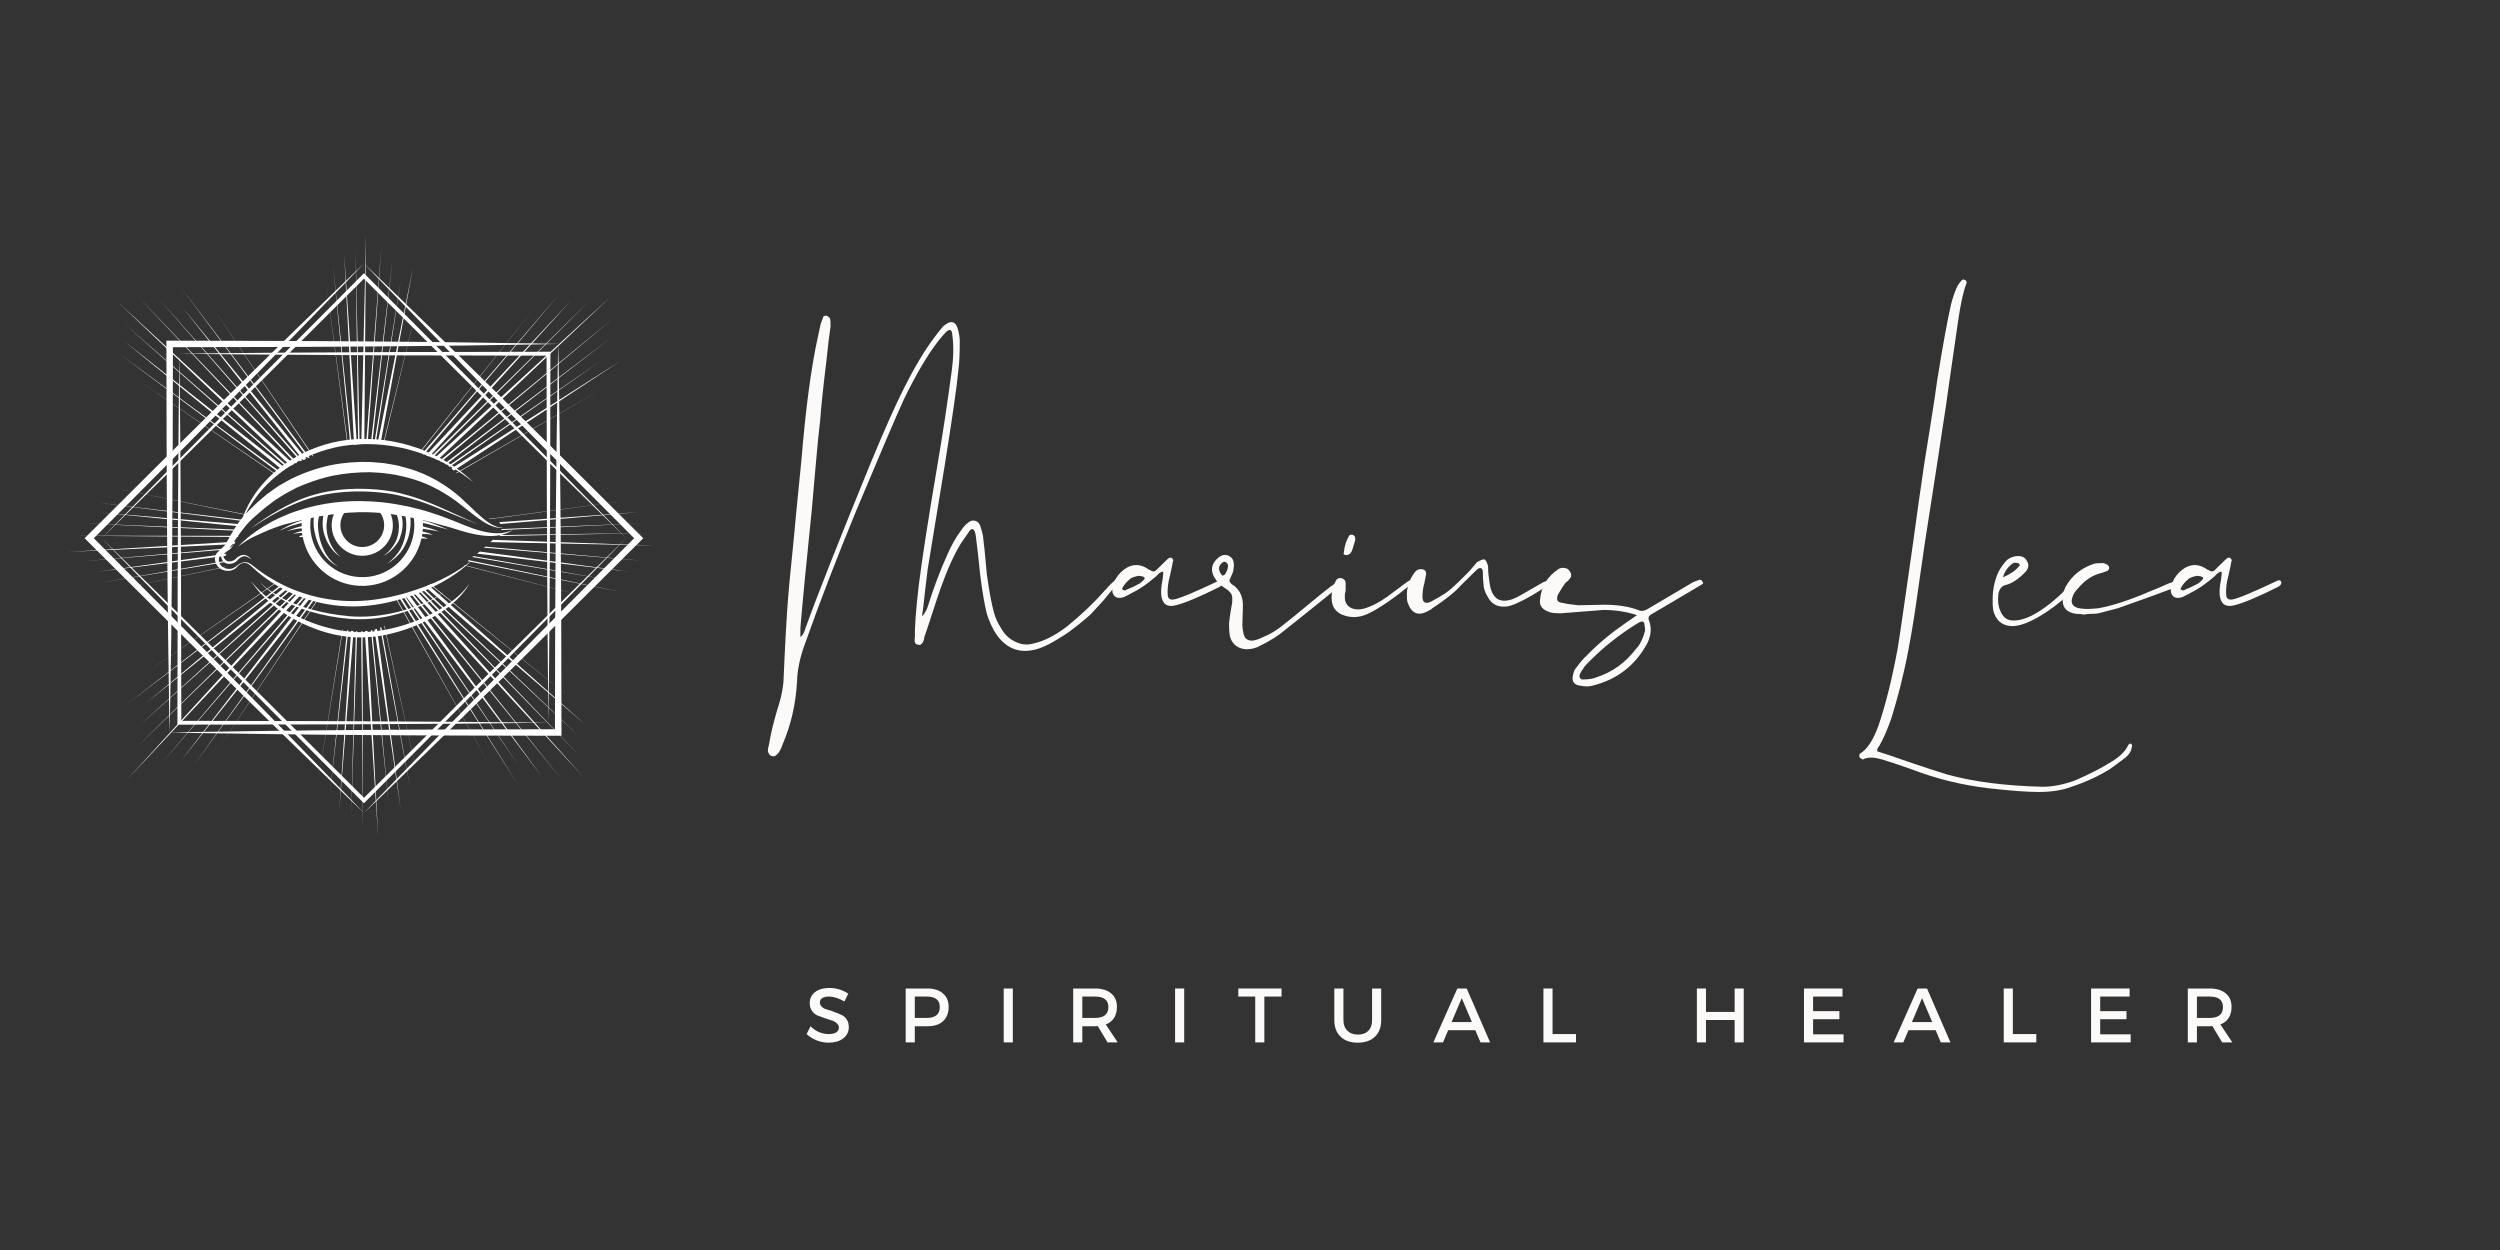 <svg xmlns="http://www.w3.org/2000/svg" xmlns:xlink="http://www.w3.org/1999/xlink" width="200" zoomAndPan="magnify" viewBox="0 0 150 75" height="100" preserveAspectRatio="xMidYMid meet" version="1.0"><rect x="0" y="0" width="150" height="75" fill="#333333" stroke="none"/><defs><g/><clipPath id="d709c94fb3"><path d="M 21 37 L 23 37 L 23 50.062 L 21 50.062 Z M 21 37 " clip-rule="nonzero"/></clipPath><clipPath id="4309410ced"><path d="M 21 14.062 L 23 14.062 L 23 27 L 21 27 Z M 21 14.062 " clip-rule="nonzero"/></clipPath><clipPath id="7851fca3ae"><path d="M 21 14.062 L 22 14.062 L 22 27 L 21 27 Z M 21 14.062 " clip-rule="nonzero"/></clipPath><clipPath id="06973080ac"><path d="M 4.086 32 L 15 32 L 15 34 L 4.086 34 Z M 4.086 32 " clip-rule="nonzero"/></clipPath><clipPath id="9cd41afad9"><path d="M 4.086 32 L 15 32 L 15 33 L 4.086 33 Z M 4.086 32 " clip-rule="nonzero"/></clipPath><clipPath id="5e8832b815"><path d="M 29 32 L 39.336 32 L 39.336 33 L 29 33 Z M 29 32 " clip-rule="nonzero"/></clipPath></defs><g fill="#fbfaf9" fill-opacity="1"><g transform="translate(45.727, 45.878)"><g><path d="M 0.562 -0.516 C 0.469 -0.547 0.395 -0.641 0.344 -0.797 C 0.344 -0.91 0.367 -1.062 0.422 -1.25 C 0.516 -1.875 0.723 -2.707 1.047 -3.75 C 1.16 -4.125 1.238 -4.531 1.281 -4.969 C 1.375 -7.195 1.469 -8.891 1.562 -10.047 C 1.613 -10.672 1.695 -11.547 1.812 -12.672 C 1.926 -13.797 1.992 -14.508 2.016 -14.812 L 2.359 -18.281 C 2.617 -21.395 2.945 -23.852 3.344 -25.656 L 3.516 -26.453 C 3.535 -26.504 3.562 -26.57 3.594 -26.656 C 3.633 -26.75 3.656 -26.812 3.656 -26.844 C 3.676 -26.906 3.734 -26.938 3.828 -26.938 C 3.891 -26.938 3.969 -26.891 4.062 -26.797 C 4.094 -26.734 4.109 -26.57 4.109 -26.312 C 4.035 -25.852 3.953 -25.16 3.859 -24.234 C 3.672 -22.723 3.547 -21.531 3.484 -20.656 C 3.41 -20.07 3.32 -19.188 3.219 -18 C 3.113 -16.82 3.035 -15.93 2.984 -15.328 C 2.641 -11.973 2.41 -9.598 2.297 -8.203 L 2.297 -7.656 C 2.41 -7.719 2.516 -7.898 2.609 -8.203 C 3.254 -10.016 4.562 -13.328 6.531 -18.141 C 7.363 -20.141 8.023 -21.625 8.516 -22.594 C 9.117 -23.801 9.723 -24.812 10.328 -25.625 C 10.441 -25.781 10.613 -26 10.844 -26.281 C 11.332 -26.719 11.645 -26.625 11.781 -26 C 11.832 -25.77 11.859 -25.586 11.859 -25.453 C 11.859 -24.66 11.832 -24.078 11.781 -23.703 C 11.688 -22.711 11.41 -20.789 10.953 -17.938 C 10.535 -15.414 10.195 -13.352 9.938 -11.75 C 9.895 -11.426 9.836 -10.953 9.766 -10.328 C 9.703 -9.703 9.645 -9.227 9.594 -8.906 C 9.688 -8.969 9.789 -9.129 9.906 -9.391 C 10.301 -10.641 10.707 -11.719 11.125 -12.625 C 11.352 -13.156 11.629 -13.641 11.953 -14.078 C 12.098 -14.285 12.227 -14.426 12.344 -14.5 C 12.457 -14.613 12.586 -14.66 12.734 -14.641 C 12.891 -14.617 13.004 -14.523 13.078 -14.359 C 13.172 -14.078 13.227 -13.867 13.25 -13.734 C 13.312 -13.266 13.391 -12.488 13.484 -11.406 C 13.629 -10.383 13.77 -9.629 13.906 -9.141 C 14 -8.797 14.141 -8.484 14.328 -8.203 C 14.555 -7.785 14.879 -7.492 15.297 -7.328 C 15.617 -7.191 15.941 -7.172 16.266 -7.266 C 16.891 -7.398 17.562 -7.738 18.281 -8.281 C 19.164 -9 19.922 -9.719 20.547 -10.438 C 20.617 -10.5 20.688 -10.57 20.75 -10.656 C 20.82 -10.738 20.91 -10.828 21.016 -10.922 C 21.117 -11.016 21.191 -11.082 21.234 -11.125 C 21.285 -11.125 21.32 -11.113 21.344 -11.094 C 21.363 -11.07 21.375 -11.023 21.375 -10.953 L 21.141 -10.641 C 21.086 -10.586 20.961 -10.441 20.766 -10.203 C 20.578 -9.961 20.445 -9.805 20.375 -9.734 C 20.301 -9.66 20.172 -9.52 19.984 -9.312 C 19.805 -9.102 19.648 -8.945 19.516 -8.844 C 19.391 -8.738 19.227 -8.602 19.031 -8.438 C 18.832 -8.281 18.629 -8.125 18.422 -7.969 C 18.211 -7.82 17.992 -7.68 17.766 -7.547 C 17.348 -7.285 16.977 -7.098 16.656 -6.984 C 15.582 -6.617 14.723 -6.883 14.078 -7.781 C 13.848 -8.113 13.648 -8.535 13.484 -9.047 C 13.348 -9.578 13.211 -10.375 13.078 -11.438 C 12.984 -12.406 12.898 -13.145 12.828 -13.656 C 12.828 -13.727 12.805 -13.832 12.766 -13.969 C 12.711 -14.133 12.617 -14.172 12.484 -14.078 C 12.254 -13.754 12.078 -13.5 11.953 -13.312 C 11.535 -12.645 11.117 -11.727 10.703 -10.562 C 10.586 -10.238 10.426 -9.754 10.219 -9.109 C 10.008 -8.461 9.848 -7.977 9.734 -7.656 C 9.734 -7.625 9.723 -7.566 9.703 -7.484 C 9.68 -7.41 9.656 -7.352 9.625 -7.312 C 9.602 -7.281 9.566 -7.242 9.516 -7.203 C 9.473 -7.172 9.422 -7.172 9.359 -7.203 C 9.285 -7.203 9.234 -7.223 9.203 -7.266 C 9.18 -7.305 9.164 -7.344 9.156 -7.375 C 9.145 -7.414 9.145 -7.477 9.156 -7.562 C 9.164 -7.645 9.172 -7.695 9.172 -7.719 C 9.148 -8.207 9.223 -9.203 9.391 -10.703 C 9.598 -12.348 9.977 -14.797 10.531 -18.047 C 10.832 -19.805 11.113 -21.66 11.375 -23.609 C 11.488 -24.422 11.5 -25.16 11.406 -25.828 C 11.406 -25.941 11.367 -26.023 11.297 -26.078 C 11.223 -26.098 11.129 -26.051 11.016 -25.938 C 10.898 -25.82 10.75 -25.645 10.562 -25.406 C 9.914 -24.57 9.234 -23.414 8.516 -21.938 C 8.117 -21.082 7.172 -18.867 5.672 -15.297 C 4.484 -12.422 3.453 -9.742 2.578 -7.266 C 2.273 -6.453 2.113 -5.688 2.094 -4.969 C 2.02 -3.625 1.727 -2.363 1.219 -1.188 C 1.125 -0.906 1.008 -0.707 0.875 -0.594 C 0.781 -0.5 0.676 -0.473 0.562 -0.516 Z M 0.562 -0.516 "/></g></g></g><g fill="#fbfaf9" fill-opacity="1"><g transform="translate(66.409, 45.878)"><g><path d="M 4.141 -9.562 C 3.629 -9.426 3.336 -9.625 3.266 -10.156 C 3.242 -10.426 3.27 -10.738 3.344 -11.094 C 3.383 -11.344 3.395 -11.504 3.375 -11.578 C 3.32 -11.578 3.27 -11.562 3.219 -11.531 C 3.176 -11.508 3.145 -11.488 3.125 -11.469 C 3.102 -11.445 3.07 -11.414 3.031 -11.375 C 3 -11.344 2.973 -11.316 2.953 -11.297 C 2.422 -10.836 1.938 -10.504 1.5 -10.297 C 1.332 -10.203 1.172 -10.117 1.016 -10.047 C 0.773 -9.973 0.594 -9.992 0.469 -10.109 C 0.344 -10.234 0.301 -10.41 0.344 -10.641 C 0.344 -10.68 0.367 -10.773 0.422 -10.922 C 0.555 -11.242 0.766 -11.508 1.047 -11.719 C 1.523 -12.062 2.008 -12.062 2.5 -11.719 L 2.531 -11.688 L 2.578 -11.688 C 2.734 -11.562 2.867 -11.562 2.984 -11.688 L 3.656 -12.344 C 3.77 -12.438 3.859 -12.445 3.922 -12.375 C 3.992 -12.301 4.008 -12.242 3.969 -12.203 C 3.938 -12.016 3.879 -11.738 3.797 -11.375 C 3.672 -10.926 3.625 -10.52 3.656 -10.156 C 3.676 -9.969 3.789 -9.883 4 -9.906 C 4.344 -9.957 5.27 -10.344 6.781 -11.062 C 6.875 -11.062 6.93 -11.035 6.953 -10.984 C 6.992 -10.867 6.938 -10.766 6.781 -10.672 C 5.57 -10.066 4.691 -9.695 4.141 -9.562 Z M 1.188 -10.5 C 1.438 -10.594 1.703 -10.719 1.984 -10.875 C 2.141 -11 2.234 -11.094 2.266 -11.156 C 2.285 -11.207 2.254 -11.25 2.172 -11.281 C 2.086 -11.312 1.988 -11.328 1.875 -11.328 C 1.688 -11.285 1.547 -11.238 1.453 -11.188 C 1.18 -10.977 1 -10.758 0.906 -10.531 C 1.02 -10.438 1.113 -10.426 1.188 -10.5 Z M 1.188 -10.5 "/></g></g></g><g fill="#fbfaf9" fill-opacity="1"><g transform="translate(72.666, 45.878)"><g><path d="M 2.094 -6.922 C 1.602 -6.961 1.285 -7.207 1.141 -7.656 C 1.098 -7.812 1.078 -8.086 1.078 -8.484 C 1.098 -8.691 1.129 -8.926 1.172 -9.188 C 1.223 -9.457 1.254 -9.641 1.266 -9.734 C 1.273 -9.828 1.273 -9.93 1.266 -10.047 C 1.254 -10.16 1.223 -10.242 1.172 -10.297 C 1.129 -10.359 1.062 -10.426 0.969 -10.5 C 0.738 -10.633 0.531 -10.805 0.344 -11.016 C -0.094 -11.578 -0.035 -12.066 0.516 -12.484 C 0.703 -12.598 0.883 -12.613 1.062 -12.531 C 1.238 -12.445 1.336 -12.301 1.359 -12.094 C 1.379 -12 1.367 -11.836 1.328 -11.609 C 1.328 -11.586 1.266 -11.438 1.141 -11.156 C 1.078 -11.062 1.094 -10.969 1.188 -10.875 C 1.25 -10.812 1.305 -10.77 1.359 -10.75 C 1.754 -10.445 1.938 -10.004 1.906 -9.422 C 1.906 -9.305 1.898 -9.129 1.891 -8.891 C 1.879 -8.66 1.875 -8.488 1.875 -8.375 C 1.875 -8.238 1.898 -8.055 1.953 -7.828 C 2.016 -7.566 2.188 -7.438 2.469 -7.438 C 2.656 -7.457 2.875 -7.531 3.125 -7.656 C 3.57 -7.832 4.016 -8.109 4.453 -8.484 C 4.66 -8.641 5.109 -9.004 5.797 -9.578 C 6.492 -10.148 6.945 -10.516 7.156 -10.672 C 7.344 -10.805 7.492 -10.91 7.609 -10.984 C 7.641 -11.004 7.664 -11.008 7.688 -11 C 7.707 -10.988 7.719 -10.973 7.719 -10.953 C 7.758 -10.898 7.77 -10.863 7.75 -10.844 C 7.688 -10.727 7.641 -10.66 7.609 -10.641 C 7.305 -10.379 6.742 -9.922 5.922 -9.266 C 5.098 -8.609 4.609 -8.219 4.453 -8.094 C 4.055 -7.75 3.547 -7.426 2.922 -7.125 C 2.691 -6.988 2.414 -6.922 2.094 -6.922 Z M 0.703 -11.328 L 0.766 -11.375 L 0.828 -11.406 C 0.953 -11.594 1.016 -11.773 1.016 -11.953 C 1.016 -12.004 0.977 -12.066 0.906 -12.141 C 0.852 -12.18 0.785 -12.18 0.703 -12.141 C 0.441 -11.953 0.406 -11.719 0.594 -11.438 Z M 0.703 -11.328 "/></g></g></g><g fill="#fbfaf9" fill-opacity="1"><g transform="translate(79.723, 45.878)"><g><path d="M 1.078 -12.578 C 1.004 -12.578 0.953 -12.586 0.922 -12.609 C 0.891 -12.641 0.883 -12.676 0.906 -12.719 C 0.945 -13.133 1.062 -13.484 1.25 -13.766 C 1.25 -13.785 1.305 -13.797 1.422 -13.797 C 1.441 -13.797 1.488 -13.766 1.562 -13.703 C 1.582 -13.648 1.594 -13.578 1.594 -13.484 C 1.477 -13.066 1.398 -12.828 1.359 -12.766 C 1.285 -12.641 1.191 -12.578 1.078 -12.578 Z M 0.969 -8.938 C 0.438 -9.094 0.172 -9.453 0.172 -10.016 C 0.172 -10.379 0.254 -10.711 0.422 -11.016 C 0.484 -11.16 0.598 -11.219 0.766 -11.188 C 0.93 -11.145 1.016 -11.039 1.016 -10.875 L 1.016 -10.5 C 1.016 -10.406 1 -10.32 0.969 -10.25 L 0.969 -10.156 C 0.945 -9.895 1.008 -9.688 1.156 -9.531 C 1.312 -9.383 1.516 -9.312 1.766 -9.312 C 1.953 -9.312 2.188 -9.367 2.469 -9.484 C 2.883 -9.648 3.359 -9.941 3.891 -10.359 L 4.734 -10.984 C 4.848 -11.055 4.926 -11.082 4.969 -11.062 C 5.02 -11.062 5.047 -11.023 5.047 -10.953 C 5.047 -10.879 5.02 -10.844 4.969 -10.844 C 3.926 -9.988 3.07 -9.398 2.406 -9.078 C 1.914 -8.836 1.438 -8.789 0.969 -8.938 Z M 0.969 -8.938 "/></g></g></g><g fill="#fbfaf9" fill-opacity="1"><g transform="translate(84.068, 45.878)"><g><path d="M 1.672 -9.25 C 1.047 -8.875 0.613 -9.047 0.375 -9.766 C 0.352 -9.859 0.344 -10 0.344 -10.188 C 0.344 -10.645 0.484 -11.07 0.766 -11.469 C 0.859 -11.613 0.961 -11.695 1.078 -11.719 C 1.359 -11.758 1.5 -11.664 1.5 -11.438 C 1.5 -11.414 1.484 -11.332 1.453 -11.188 C 1.43 -11.051 1.41 -10.945 1.391 -10.875 C 1.316 -10.625 1.281 -10.359 1.281 -10.078 C 1.281 -9.734 1.441 -9.629 1.766 -9.766 C 2.191 -9.992 2.492 -10.172 2.672 -10.297 C 2.91 -10.453 3.305 -10.812 3.859 -11.375 C 4.047 -11.551 4.273 -11.805 4.547 -12.141 C 4.766 -12.273 4.914 -12.332 5 -12.312 C 5.094 -12.258 5.164 -12.117 5.219 -11.891 C 5.219 -11.629 5.227 -11.441 5.25 -11.328 C 5.289 -10.961 5.336 -10.688 5.391 -10.5 C 5.578 -9.945 5.945 -9.738 6.5 -9.875 C 6.688 -9.914 6.941 -10.031 7.266 -10.219 L 8.406 -10.875 C 8.477 -10.926 8.582 -10.973 8.719 -11.016 C 8.75 -11.047 8.773 -11.051 8.797 -11.031 C 8.816 -11.02 8.828 -11.004 8.828 -10.984 C 8.879 -10.941 8.879 -10.883 8.828 -10.812 L 8.719 -10.703 C 8.07 -10.266 7.492 -9.93 6.984 -9.703 C 6.66 -9.555 6.422 -9.484 6.266 -9.484 C 5.773 -9.441 5.414 -9.641 5.188 -10.078 C 5.02 -10.359 4.938 -10.625 4.938 -10.875 C 4.914 -11.02 4.906 -11.227 4.906 -11.5 C 4.906 -11.664 4.867 -11.758 4.797 -11.781 C 4.723 -11.832 4.609 -11.773 4.453 -11.609 L 3.578 -10.75 C 3.254 -10.375 2.676 -9.91 1.844 -9.359 C 1.82 -9.328 1.766 -9.289 1.672 -9.25 Z M 1.672 -9.25 "/></g></g></g><g fill="#fbfaf9" fill-opacity="1"><g transform="translate(92.236, 45.878)"><g><path d="M 2.609 -4.734 C 2.191 -4.773 2.039 -5.004 2.156 -5.422 C 2.195 -5.609 2.266 -5.75 2.359 -5.844 C 2.598 -6.164 2.797 -6.395 2.953 -6.531 C 3.648 -7.25 4.426 -7.898 5.281 -8.484 L 5.984 -8.969 C 5.359 -9.176 4.688 -9.281 3.969 -9.281 L 1.391 -9.078 C 1.109 -9.078 0.898 -9.098 0.766 -9.141 C 0.297 -9.285 0.098 -9.551 0.172 -9.938 C 0.242 -10.688 0.602 -11.281 1.25 -11.719 C 1.363 -11.812 1.523 -11.832 1.734 -11.781 C 1.848 -11.738 1.938 -11.648 2 -11.516 C 2.062 -11.391 2.047 -11.27 1.953 -11.156 C 1.922 -11.133 1.895 -11.102 1.875 -11.062 C 1.852 -11.031 1.82 -11.004 1.781 -10.984 C 1.75 -10.961 1.723 -10.941 1.703 -10.922 C 1.586 -10.773 1.438 -10.539 1.25 -10.219 C 1.113 -9.895 1.207 -9.723 1.531 -9.703 C 1.738 -9.648 2.051 -9.602 2.469 -9.562 C 2.656 -9.562 2.914 -9.566 3.25 -9.578 C 3.582 -9.586 3.832 -9.594 4 -9.594 C 4.852 -9.594 5.562 -9.477 6.125 -9.25 C 6.238 -9.195 6.391 -9.219 6.578 -9.312 L 9.359 -10.953 C 9.398 -10.973 9.523 -11.02 9.734 -11.094 C 9.828 -11.094 9.883 -11.055 9.906 -10.984 C 9.977 -10.91 9.969 -10.852 9.875 -10.812 L 8.062 -9.734 L 6.812 -9 C 6.676 -8.906 6.641 -8.789 6.703 -8.656 C 6.867 -8.219 6.836 -7.766 6.609 -7.297 C 5.891 -5.953 4.785 -5.098 3.297 -4.734 C 3.086 -4.68 2.859 -4.68 2.609 -4.734 Z M 2.719 -5.109 C 3.082 -5.109 3.367 -5.156 3.578 -5.25 C 4.504 -5.551 5.281 -6.109 5.906 -6.922 C 6.094 -7.109 6.242 -7.363 6.359 -7.688 L 6.469 -8.031 C 6.469 -8.164 6.457 -8.27 6.438 -8.344 C 6.438 -8.594 6.316 -8.648 6.078 -8.516 C 4.922 -7.816 3.867 -6.973 2.922 -5.984 C 2.828 -5.891 2.77 -5.805 2.75 -5.734 C 2.695 -5.691 2.648 -5.625 2.609 -5.531 C 2.535 -5.414 2.516 -5.316 2.547 -5.234 C 2.586 -5.148 2.645 -5.109 2.719 -5.109 Z M 2.719 -5.109 "/></g></g></g><g fill="#fbfaf9" fill-opacity="1"><g transform="translate(101.483, 45.878)"><g/></g></g><g fill="#fbfaf9" fill-opacity="1"><g transform="translate(111.216, 45.878)"><g><path d="M 11.094 1.641 C 10.414 1.641 9.43 1.566 8.141 1.422 C 6.516 1.234 4.961 0.852 3.484 0.281 C 2.691 0 2.098 -0.195 1.703 -0.312 C 1.242 -0.445 0.883 -0.457 0.625 -0.344 C 0.582 -0.301 0.535 -0.301 0.484 -0.344 C 0.461 -0.344 0.414 -0.379 0.344 -0.453 C 0.344 -0.566 0.352 -0.633 0.375 -0.656 C 0.801 -0.895 1.176 -1.461 1.5 -2.359 C 1.938 -3.66 2.316 -5.191 2.641 -6.953 C 2.734 -7.484 3.023 -9.477 3.516 -12.938 C 3.609 -13.602 3.742 -14.578 3.922 -15.859 C 4.109 -17.148 4.211 -17.867 4.234 -18.016 C 4.328 -18.609 4.461 -19.457 4.641 -20.562 C 4.816 -21.664 4.938 -22.461 5 -22.953 C 5.332 -25.035 5.613 -26.586 5.844 -27.609 C 5.977 -28.117 6.117 -28.508 6.266 -28.781 C 6.379 -28.945 6.469 -29.051 6.531 -29.094 C 6.562 -29.125 6.617 -29.113 6.703 -29.062 C 6.734 -29.062 6.75 -29.051 6.75 -29.031 L 6.781 -28.953 L 6.781 -28.891 C 6.57 -28.398 6.363 -27.379 6.156 -25.828 C 6.062 -25.18 5.926 -24.242 5.75 -23.016 C 5.582 -21.785 5.453 -20.895 5.359 -20.344 C 5.211 -19.344 4.984 -17.848 4.672 -15.859 C 4.359 -13.879 4.133 -12.395 4 -11.406 C 3.625 -8.625 3.266 -6.551 2.922 -5.188 C 2.805 -4.645 2.586 -3.844 2.266 -2.781 C 2.004 -2.039 1.758 -1.484 1.531 -1.109 C 1.438 -1.016 1.398 -0.91 1.422 -0.797 C 1.648 -0.734 2.27 -0.523 3.281 -0.172 C 4.289 0.172 5.07 0.426 5.625 0.594 C 7.207 1.031 9.109 1.273 11.328 1.328 C 11.953 1.328 12.613 1.195 13.312 0.938 C 14.176 0.562 14.895 0.191 15.469 -0.172 C 15.977 -0.473 16.316 -0.812 16.484 -1.188 C 16.504 -1.207 16.531 -1.227 16.562 -1.25 C 16.602 -1.27 16.633 -1.27 16.656 -1.25 C 16.719 -1.176 16.727 -1.109 16.688 -1.047 C 16.664 -0.816 16.539 -0.609 16.312 -0.422 C 15.844 -0.066 15.539 0.156 15.406 0.25 C 14.707 0.688 13.93 1.047 13.078 1.328 C 12.535 1.535 11.875 1.641 11.094 1.641 Z M 11.094 1.641 "/></g></g></g><g fill="#fbfaf9" fill-opacity="1"><g transform="translate(119.558, 45.878)"><g><path d="M 1.109 -8.312 C 0.535 -8.352 0.176 -8.676 0.031 -9.281 C 0.008 -9.414 0 -9.613 0 -9.875 C 0 -10.594 0.148 -11.219 0.453 -11.75 C 0.641 -12.031 0.789 -12.219 0.906 -12.312 C 1.094 -12.445 1.301 -12.516 1.531 -12.516 C 1.781 -12.516 1.953 -12.422 2.047 -12.234 C 2.191 -12.023 2.172 -11.805 1.984 -11.578 C 1.566 -11.141 1.172 -10.875 0.797 -10.781 C 0.547 -10.727 0.395 -10.539 0.344 -10.219 C 0.301 -9.82 0.336 -9.5 0.453 -9.25 C 0.586 -8.895 0.805 -8.695 1.109 -8.656 C 1.973 -8.562 3.133 -9.242 4.594 -10.703 L 4.906 -11.016 C 4.969 -11.016 5.016 -11.004 5.047 -10.984 C 5.066 -10.941 5.078 -10.906 5.078 -10.875 C 5.078 -10.812 5.051 -10.754 5 -10.703 C 4.488 -10.098 3.832 -9.539 3.031 -9.031 C 2.238 -8.531 1.598 -8.289 1.109 -8.312 Z M 0.625 -11.234 C 1.113 -11.461 1.438 -11.691 1.594 -11.922 C 1.645 -11.941 1.645 -11.977 1.594 -12.031 C 1.594 -12.07 1.562 -12.094 1.5 -12.094 C 1.352 -12.145 1.223 -12.113 1.109 -12 C 0.859 -11.789 0.695 -11.535 0.625 -11.234 Z M 0.625 -11.234 "/></g></g></g><g fill="#fbfaf9" fill-opacity="1"><g transform="translate(123.938, 45.878)"><g><path d="M 1.109 -9 C 0.992 -9.031 0.832 -9.047 0.625 -9.047 C 0.02 -9.129 -0.242 -9.473 -0.172 -10.078 C -0.172 -10.242 -0.113 -10.441 0 -10.672 C 0.375 -11.348 0.953 -11.812 1.734 -12.062 C 1.848 -12.082 2.023 -12.094 2.266 -12.094 C 2.285 -12.094 2.363 -12.062 2.5 -12 C 2.594 -11.926 2.629 -11.844 2.609 -11.75 C 2.555 -11.656 2.508 -11.609 2.469 -11.609 L 2.156 -11.5 C 1.625 -11.383 1.148 -11.07 0.734 -10.562 C 0.68 -10.52 0.609 -10.43 0.516 -10.297 C 0.211 -9.734 0.363 -9.422 0.969 -9.359 C 1.207 -9.328 1.555 -9.336 2.016 -9.391 C 2.848 -9.547 3.859 -9.879 5.047 -10.391 C 5.297 -10.484 5.676 -10.645 6.188 -10.875 L 6.531 -10.984 C 6.602 -10.984 6.648 -10.938 6.672 -10.844 C 6.672 -10.781 6.66 -10.75 6.641 -10.75 C 6.547 -10.656 6.461 -10.594 6.391 -10.562 C 6.023 -10.426 5.488 -10.227 4.781 -9.969 C 4.07 -9.719 3.531 -9.523 3.156 -9.391 C 3.094 -9.367 2.691 -9.266 1.953 -9.078 C 1.859 -9.055 1.719 -9.047 1.531 -9.047 C 1.344 -9.047 1.203 -9.031 1.109 -9 Z M 1.109 -9 "/></g></g></g><g fill="#fbfaf9" fill-opacity="1"><g transform="translate(129.917, 45.878)"><g><path d="M 4.141 -9.562 C 3.629 -9.426 3.336 -9.625 3.266 -10.156 C 3.242 -10.426 3.27 -10.738 3.344 -11.094 C 3.383 -11.344 3.395 -11.504 3.375 -11.578 C 3.32 -11.578 3.27 -11.562 3.219 -11.531 C 3.176 -11.508 3.145 -11.488 3.125 -11.469 C 3.102 -11.445 3.07 -11.414 3.031 -11.375 C 3 -11.344 2.973 -11.316 2.953 -11.297 C 2.422 -10.836 1.938 -10.504 1.5 -10.297 C 1.332 -10.203 1.172 -10.117 1.016 -10.047 C 0.773 -9.973 0.594 -9.992 0.469 -10.109 C 0.344 -10.234 0.301 -10.41 0.344 -10.641 C 0.344 -10.68 0.367 -10.773 0.422 -10.922 C 0.555 -11.242 0.766 -11.508 1.047 -11.719 C 1.523 -12.062 2.008 -12.062 2.5 -11.719 L 2.531 -11.688 L 2.578 -11.688 C 2.734 -11.562 2.867 -11.562 2.984 -11.688 L 3.656 -12.344 C 3.77 -12.438 3.859 -12.445 3.922 -12.375 C 3.992 -12.301 4.008 -12.242 3.969 -12.203 C 3.938 -12.016 3.879 -11.738 3.797 -11.375 C 3.672 -10.926 3.625 -10.52 3.656 -10.156 C 3.676 -9.969 3.789 -9.883 4 -9.906 C 4.344 -9.957 5.27 -10.344 6.781 -11.062 C 6.875 -11.062 6.93 -11.035 6.953 -10.984 C 6.992 -10.867 6.938 -10.766 6.781 -10.672 C 5.57 -10.066 4.691 -9.695 4.141 -9.562 Z M 1.188 -10.5 C 1.438 -10.594 1.703 -10.719 1.984 -10.875 C 2.141 -11 2.234 -11.094 2.266 -11.156 C 2.285 -11.207 2.254 -11.25 2.172 -11.281 C 2.086 -11.312 1.988 -11.328 1.875 -11.328 C 1.688 -11.285 1.547 -11.238 1.453 -11.188 C 1.18 -10.977 1 -10.758 0.906 -10.531 C 1.02 -10.438 1.113 -10.426 1.188 -10.5 Z M 1.188 -10.5 "/></g></g></g><g fill="#fbfaf9" fill-opacity="1"><g transform="translate(136.178, 45.878)"><g/></g></g><path fill="#ffffff" d="M 18.234 35.742 L 9.777 45.695 L 18.336 35.777 C 18.301 35.766 18.27 35.754 18.234 35.742 Z M 18.234 35.742 " fill-opacity="1" fill-rule="nonzero"/><path fill="#ffffff" d="M 18.781 35.914 L 11.617 45.934 L 18.883 35.941 C 18.848 35.934 18.816 35.922 18.781 35.914 Z M 18.781 35.914 " fill-opacity="1" fill-rule="nonzero"/><path fill="#ffffff" d="M 19.035 35.98 L 13.129 44.883 L 19.074 35.988 C 19.059 35.988 19.047 35.984 19.035 35.98 Z M 19.035 35.98 " fill-opacity="1" fill-rule="nonzero"/><path fill="#ffffff" d="M 18.426 35.805 L 10.895 45.602 L 18.625 35.867 C 18.559 35.848 18.492 35.828 18.426 35.805 Z M 18.426 35.805 " fill-opacity="1" fill-rule="nonzero"/><path fill="#ffffff" d="M 17.855 35.598 L 7.633 46.762 L 18.062 35.68 C 17.992 35.652 17.926 35.625 17.855 35.598 Z M 17.855 35.598 " fill-opacity="1" fill-rule="nonzero"/><path fill="#ffffff" d="M 25.836 27.422 C 25.871 27.438 25.906 27.449 25.941 27.465 L 35.379 18.035 Z M 25.836 27.422 " fill-opacity="1" fill-rule="nonzero"/><path fill="#ffffff" d="M 25.562 27.32 C 25.629 27.344 25.695 27.367 25.766 27.395 L 34.258 18.035 Z M 25.562 27.32 " fill-opacity="1" fill-rule="nonzero"/><path fill="#ffffff" d="M 25.32 27.23 C 25.355 27.242 25.391 27.254 25.422 27.27 L 33.562 17.648 Z M 25.32 27.23 " fill-opacity="1" fill-rule="nonzero"/><path fill="#ffffff" d="M 25.812 35.031 C 25.801 35.039 25.793 35.047 25.781 35.055 L 34.242 41.898 Z M 25.812 35.031 " fill-opacity="1" fill-rule="nonzero"/><path fill="#ffffff" d="M 25.711 35.109 C 25.656 35.148 25.598 35.191 25.539 35.23 L 35.148 43.5 Z M 25.711 35.109 " fill-opacity="1" fill-rule="nonzero"/><path fill="#ffffff" d="M 26.375 27.652 C 26.406 27.668 26.441 27.688 26.473 27.703 L 36.844 19.062 Z M 26.375 27.652 " fill-opacity="1" fill-rule="nonzero"/><path fill="#ffffff" d="M 26.895 27.953 C 26.922 27.973 26.945 27.992 26.973 28.012 L 36.047 21.652 Z M 26.895 27.953 " fill-opacity="1" fill-rule="nonzero"/><path fill="#ffffff" d="M 26.051 27.508 C 26.117 27.539 26.188 27.566 26.258 27.598 L 36.648 17.793 Z M 26.051 27.508 " fill-opacity="1" fill-rule="nonzero"/><path fill="#ffffff" d="M 17.316 28.008 L 7.398 19.371 L 17.227 28.066 C 17.258 28.047 17.285 28.027 17.316 28.008 Z M 17.316 28.008 " fill-opacity="1" fill-rule="nonzero"/><path fill="#ffffff" d="M 18.375 27.531 L 10.961 18.453 L 18.188 27.609 C 18.25 27.586 18.312 27.559 18.375 27.531 Z M 18.375 27.531 " fill-opacity="1" fill-rule="nonzero"/><path fill="#ffffff" d="M 17.148 28.109 L 7.477 20.492 L 16.977 28.227 C 17.031 28.188 17.09 28.148 17.148 28.109 Z M 17.148 28.109 " fill-opacity="1" fill-rule="nonzero"/><path fill="#ffffff" d="M 18.797 27.363 L 12.781 18.48 L 18.762 27.379 C 18.773 27.375 18.785 27.371 18.797 27.363 Z M 18.797 27.363 " fill-opacity="1" fill-rule="nonzero"/><path fill="#ffffff" d="M 16.645 28.508 L 8.172 22.73 L 16.621 28.531 C 16.629 28.523 16.637 28.516 16.645 28.508 Z M 16.645 28.508 " fill-opacity="1" fill-rule="nonzero"/><path fill="#ffffff" d="M 16.844 28.328 L 7.137 21.207 L 16.766 28.391 C 16.793 28.371 16.816 28.348 16.844 28.328 Z M 16.844 28.328 " fill-opacity="1" fill-rule="nonzero"/><path fill="#ffffff" d="M 17.621 27.855 L 7.066 18.121 L 17.426 27.953 C 17.488 27.918 17.555 27.887 17.621 27.855 Z M 17.621 27.855 " fill-opacity="1" fill-rule="nonzero"/><path fill="#ffffff" d="M 18.121 27.637 L 9.551 17.945 L 18.023 27.676 C 18.055 27.664 18.09 27.648 18.121 27.637 Z M 18.121 27.637 " fill-opacity="1" fill-rule="nonzero"/><path fill="#ffffff" d="M 18.578 27.453 L 10.879 17.27 L 18.48 27.488 C 18.516 27.477 18.547 27.465 18.578 27.453 Z M 18.578 27.453 " fill-opacity="1" fill-rule="nonzero"/><path fill="#ffffff" d="M 17.828 27.758 L 8.32 17.836 L 17.727 27.805 C 17.762 27.789 17.793 27.773 17.828 27.758 Z M 17.828 27.758 " fill-opacity="1" fill-rule="nonzero"/><path fill="#ffffff" d="M 25.148 27.172 C 25.16 27.176 25.172 27.18 25.184 27.184 L 31.973 18.574 Z M 25.148 27.172 " fill-opacity="1" fill-rule="nonzero"/><path fill="#ffffff" d="M 27.371 28.375 C 27.379 28.383 27.391 28.391 27.398 28.398 L 35.891 23.469 Z M 27.371 28.375 " fill-opacity="1" fill-rule="nonzero"/><path fill="#ffffff" d="M 17.676 35.523 L 8.234 44.793 L 17.773 35.566 C 17.738 35.551 17.707 35.535 17.676 35.523 Z M 17.676 35.523 " fill-opacity="1" fill-rule="nonzero"/><path fill="#ffffff" d="M 16.844 35.098 L 7.633 42.242 L 16.93 35.148 C 16.902 35.133 16.871 35.117 16.844 35.098 Z M 16.844 35.098 " fill-opacity="1" fill-rule="nonzero"/><path fill="#ffffff" d="M 16.582 34.93 L 8.824 40.324 L 16.609 34.949 C 16.598 34.945 16.59 34.938 16.582 34.93 Z M 16.582 34.93 " fill-opacity="1" fill-rule="nonzero"/><path fill="#ffffff" d="M 17.074 35.23 L 8.816 42.145 L 17.25 35.32 C 17.191 35.293 17.133 35.258 17.074 35.23 Z M 17.074 35.23 " fill-opacity="1" fill-rule="nonzero"/><path fill="#ffffff" d="M 17.355 35.375 L 8.328 43.562 L 17.449 35.418 C 17.418 35.406 17.387 35.391 17.355 35.375 Z M 17.355 35.375 " fill-opacity="1" fill-rule="nonzero"/><path fill="#ffffff" d="M 25.066 35.508 C 25 35.539 24.93 35.57 24.863 35.605 L 34.969 46.582 Z M 25.066 35.508 " fill-opacity="1" fill-rule="nonzero"/><path fill="#ffffff" d="M 24.793 35.637 C 24.758 35.652 24.727 35.664 24.691 35.68 L 33.695 46.762 Z M 24.793 35.637 " fill-opacity="1" fill-rule="nonzero"/><path fill="#ffffff" d="M 24.336 35.82 C 24.305 35.832 24.27 35.844 24.238 35.855 L 31.117 45.934 Z M 24.336 35.82 " fill-opacity="1" fill-rule="nonzero"/><path fill="#ffffff" d="M 24.574 35.73 C 24.508 35.758 24.438 35.781 24.371 35.809 L 32.477 46.551 Z M 24.574 35.73 " fill-opacity="1" fill-rule="nonzero"/><path fill="#ffffff" d="M 24.102 35.902 C 24.066 35.91 24.031 35.922 23.996 35.934 L 31.102 47.121 Z M 24.102 35.902 " fill-opacity="1" fill-rule="nonzero"/><path fill="#ffffff" d="M 23.832 35.98 C 23.82 35.984 23.805 35.988 23.793 35.992 L 29.301 45.758 Z M 23.832 35.98 " fill-opacity="1" fill-rule="nonzero"/><path fill="#ffffff" d="M 25.422 35.301 C 25.395 35.32 25.363 35.34 25.336 35.355 L 34.754 44.188 Z M 25.422 35.301 " fill-opacity="1" fill-rule="nonzero"/><path fill="#ffffff" d="M 25.238 35.41 C 25.207 35.426 25.176 35.445 25.141 35.465 L 34.738 45.309 Z M 25.238 35.41 " fill-opacity="1" fill-rule="nonzero"/><path fill="#ffffff" d="M 27.086 28.105 C 27.137 28.148 27.18 28.191 27.227 28.238 L 37.234 21.652 Z M 27.086 28.105 " fill-opacity="1" fill-rule="nonzero"/><path fill="#ffffff" d="M 26.68 27.816 C 26.711 27.832 26.738 27.852 26.77 27.871 L 36.648 20.281 Z M 26.68 27.816 " fill-opacity="1" fill-rule="nonzero"/><path fill="#ffffff" d="M 22.254 37.824 L 23.32 48.246 L 22.332 37.809 C 22.305 37.812 22.281 37.82 22.254 37.824 Z M 22.254 37.824 " fill-opacity="1" fill-rule="nonzero"/><path fill="#ffffff" d="M 22.805 37.668 L 24.598 47.219 L 22.879 37.637 C 22.855 37.648 22.828 37.66 22.805 37.668 Z M 22.805 37.668 " fill-opacity="1" fill-rule="nonzero"/><path fill="#ffffff" d="M 23.047 37.559 L 25.031 46.488 L 23.07 37.543 C 23.062 37.547 23.055 37.551 23.047 37.559 Z M 23.047 37.559 " fill-opacity="1" fill-rule="nonzero"/><path fill="#ffffff" d="M 22.469 37.777 L 24.039 48.539 L 22.621 37.734 C 22.57 37.75 22.52 37.762 22.469 37.777 Z M 22.469 37.777 " fill-opacity="1" fill-rule="nonzero"/><g clip-path="url(#d709c94fb3)"><path fill="#ffffff" d="M 21.887 37.867 L 22.691 50.262 L 22.055 37.852 C 22 37.859 21.941 37.863 21.887 37.867 Z M 21.887 37.867 " fill-opacity="1" fill-rule="nonzero"/></g><path fill="#ffffff" d="M 21.578 26.652 L 21.34 15.02 L 21.488 26.664 C 21.52 26.66 21.547 26.656 21.578 26.652 Z M 21.578 26.652 " fill-opacity="1" fill-rule="nonzero"/><path fill="#ffffff" d="M 21.352 26.68 C 21.371 26.676 21.395 26.672 21.414 26.672 L 20.652 15.25 L 21.242 26.688 C 21.277 26.684 21.312 26.68 21.352 26.68 Z M 21.352 26.68 " fill-opacity="1" fill-rule="nonzero"/><path fill="#ffffff" d="M 21.105 26.695 L 19.984 15.938 L 21.02 26.699 C 21.047 26.699 21.078 26.699 21.105 26.695 Z M 21.105 26.695 " fill-opacity="1" fill-rule="nonzero"/><path fill="#ffffff" d="M 37.395 30.062 L 29.301 31.137 C 29.332 31.141 29.363 31.145 29.395 31.148 Z M 37.395 30.062 " fill-opacity="1" fill-rule="nonzero"/><path fill="#ffffff" d="M 30.02 31.441 L 38.332 30.727 L 29.953 31.328 C 29.98 31.359 30.004 31.402 30.02 31.441 Z M 30.02 31.441 " fill-opacity="1" fill-rule="nonzero"/><g clip-path="url(#4309410ced)"><path fill="#ffffff" d="M 22.059 26.621 L 22.887 14.715 L 21.965 26.625 C 21.996 26.625 22.027 26.621 22.059 26.621 Z M 22.059 26.621 " fill-opacity="1" fill-rule="nonzero"/></g><path fill="#ffffff" d="M 22.539 26.621 L 24.055 16.805 L 22.453 26.617 C 22.48 26.617 22.508 26.621 22.539 26.621 Z M 22.539 26.621 " fill-opacity="1" fill-rule="nonzero"/><g clip-path="url(#7851fca3ae)"><path fill="#ffffff" d="M 21.859 26.629 L 21.961 14.062 L 21.676 26.645 C 21.738 26.641 21.797 26.633 21.859 26.629 Z M 21.859 26.629 " fill-opacity="1" fill-rule="nonzero"/></g><path fill="#ffffff" d="M 13.852 32.879 L 5.09 33.668 L 13.781 32.953 C 13.805 32.93 13.824 32.906 13.852 32.879 Z M 13.852 32.879 " fill-opacity="1" fill-rule="nonzero"/><path fill="#ffffff" d="M 14.613 31.605 C 14.637 31.562 14.664 31.52 14.691 31.477 L 6.098 30.758 Z M 14.613 31.605 " fill-opacity="1" fill-rule="nonzero"/><path fill="#ffffff" d="M 13.59 33.223 L 5.848 34.305 L 13.527 33.355 C 13.547 33.309 13.566 33.266 13.59 33.223 Z M 13.59 33.223 " fill-opacity="1" fill-rule="nonzero"/><path fill="#ffffff" d="M 15.09 30.938 L 7.066 29.328 L 15.07 30.961 C 15.078 30.953 15.082 30.945 15.09 30.938 Z M 15.09 30.938 " fill-opacity="1" fill-rule="nonzero"/><path fill="#ffffff" d="M 7.703 35.23 L 13.516 34.023 C 13.516 34.016 13.516 34.012 13.512 34.004 Z M 7.703 35.23 " fill-opacity="1" fill-rule="nonzero"/><path fill="#ffffff" d="M 13.469 33.668 L 6.098 34.957 L 13.465 33.73 C 13.465 33.711 13.465 33.688 13.469 33.668 Z M 13.469 33.668 " fill-opacity="1" fill-rule="nonzero"/><g clip-path="url(#06973080ac)"><path fill="#ffffff" d="M 14.09 32.578 C 14.102 32.551 14.117 32.527 14.129 32.5 L 4.09 33.117 L 14.059 32.648 C 14.066 32.625 14.078 32.598 14.09 32.578 Z M 14.09 32.578 " fill-opacity="1" fill-rule="nonzero"/></g><path fill="#ffffff" d="M 14.5 31.789 L 5.086 31.402 L 14.461 31.859 C 14.477 31.836 14.488 31.812 14.5 31.789 Z M 14.5 31.789 " fill-opacity="1" fill-rule="nonzero"/><path fill="#ffffff" d="M 14.863 31.223 L 5.875 30.168 L 14.816 31.289 C 14.832 31.27 14.848 31.246 14.863 31.223 Z M 14.863 31.223 " fill-opacity="1" fill-rule="nonzero"/><g clip-path="url(#9cd41afad9)"><path fill="#ffffff" d="M 14.305 32.148 L 4.676 32.145 L 14.27 32.219 C 14.281 32.195 14.293 32.172 14.305 32.148 Z M 14.305 32.148 " fill-opacity="1" fill-rule="nonzero"/></g><path fill="#ffffff" d="M 20.883 26.707 L 19.547 16.805 L 20.852 26.711 C 20.863 26.711 20.875 26.711 20.883 26.707 Z M 20.883 26.707 " fill-opacity="1" fill-rule="nonzero"/><path fill="#ffffff" d="M 23.016 26.656 L 25.113 18.016 L 22.984 26.652 C 22.992 26.652 23.004 26.656 23.016 26.656 Z M 23.016 26.656 " fill-opacity="1" fill-rule="nonzero"/><path fill="#ffffff" d="M 21.672 37.879 L 21.777 49.773 L 21.754 37.875 C 21.727 37.875 21.699 37.879 21.672 37.879 Z M 21.672 37.879 " fill-opacity="1" fill-rule="nonzero"/><path fill="#ffffff" d="M 20.824 37.82 L 19.809 47.5 L 20.902 37.832 C 20.875 37.832 20.852 37.828 20.824 37.82 Z M 20.824 37.82 " fill-opacity="1" fill-rule="nonzero"/><path fill="#ffffff" d="M 20.547 37.777 L 19.074 46.938 L 20.574 37.781 C 20.566 37.777 20.555 37.777 20.547 37.777 Z M 20.547 37.777 " fill-opacity="1" fill-rule="nonzero"/><path fill="#ffffff" d="M 21.066 37.852 L 20.355 48.637 L 21.215 37.867 C 21.164 37.863 21.113 37.859 21.066 37.852 Z M 21.066 37.852 " fill-opacity="1" fill-rule="nonzero"/><path fill="#ffffff" d="M 21.074 48.895 L 21.43 37.875 C 21.406 37.875 21.379 37.875 21.352 37.875 Z M 21.074 48.895 " fill-opacity="1" fill-rule="nonzero"/><g clip-path="url(#5e8832b815)"><path fill="#ffffff" d="M 29.57 32.391 C 29.52 32.441 29.473 32.484 29.418 32.527 L 39.285 32.73 Z M 29.57 32.391 " fill-opacity="1" fill-rule="nonzero"/></g><path fill="#ffffff" d="M 29.105 32.797 C 29.086 32.82 29.062 32.84 29.039 32.863 L 38.621 33.652 Z M 29.105 32.797 " fill-opacity="1" fill-rule="nonzero"/><path fill="#ffffff" d="M 28.785 33.094 C 28.73 33.137 28.676 33.18 28.625 33.219 L 37.742 34.301 Z M 28.785 33.094 " fill-opacity="1" fill-rule="nonzero"/><path fill="#ffffff" d="M 28.414 33.367 C 28.387 33.387 28.355 33.402 28.328 33.422 L 36.516 34.793 Z M 28.414 33.367 " fill-opacity="1" fill-rule="nonzero"/><path fill="#ffffff" d="M 28.059 33.672 L 37.262 35.523 L 28.117 33.609 C 28.098 33.629 28.078 33.652 28.059 33.672 Z M 28.059 33.672 " fill-opacity="1" fill-rule="nonzero"/><path fill="#ffffff" d="M 27.828 33.922 L 35.293 35.836 L 27.848 33.902 C 27.84 33.91 27.836 33.918 27.828 33.922 Z M 27.828 33.922 " fill-opacity="1" fill-rule="nonzero"/><path fill="#ffffff" d="M 30.086 31.762 C 30.086 31.777 30.086 31.789 30.086 31.805 L 38.332 31.402 L 30.086 31.742 Z M 30.086 31.762 " fill-opacity="1" fill-rule="nonzero"/><path fill="#ffffff" d="M 29.98 32.164 L 38.828 31.977 L 30.016 32.102 C 30.008 32.125 29.996 32.145 29.98 32.164 Z M 29.98 32.164 " fill-opacity="1" fill-rule="nonzero"/><path fill="#ffffff" d="M 22.828 26.637 L 24.781 16.047 L 22.652 26.629 C 22.711 26.629 22.77 26.633 22.828 26.637 Z M 22.828 26.637 " fill-opacity="1" fill-rule="nonzero"/><path fill="#ffffff" d="M 22.336 26.617 L 23.551 15.586 L 22.246 26.617 C 22.277 26.617 22.305 26.617 22.336 26.617 Z M 22.336 26.617 " fill-opacity="1" fill-rule="nonzero"/><path fill="#ffffff" d="M 33.492 20.637 L 33.523 22.094 L 33.543 23.551 L 33.586 26.465 L 33.617 29.379 L 33.645 32.293 L 33.664 35.207 L 33.676 38.121 L 33.688 43.949 L 33.688 44.145 L 33.492 44.145 L 27.664 44.133 L 24.75 44.121 L 21.836 44.102 L 18.922 44.078 L 16.008 44.043 L 13.094 44 L 11.637 43.98 L 10.18 43.949 L 11.637 43.922 L 13.094 43.898 L 16.008 43.855 L 18.922 43.82 L 21.836 43.797 L 24.75 43.777 L 27.664 43.766 L 33.492 43.754 L 33.297 43.949 L 33.309 38.121 L 33.34 32.293 L 33.367 29.379 L 33.398 26.465 L 33.441 23.551 L 33.465 22.094 Z M 33.492 20.637 " fill-opacity="1" fill-rule="nonzero"/><path fill="#ffffff" d="M 10.18 43.949 L 10.148 42.492 L 10.129 41.035 L 10.086 38.121 L 10.055 35.207 L 10.027 32.293 L 10.008 29.379 L 9.996 26.465 L 9.984 20.637 L 9.984 20.441 L 10.18 20.441 L 16.008 20.453 L 18.922 20.465 L 21.836 20.484 L 24.75 20.508 L 27.664 20.543 L 30.578 20.586 L 32.035 20.605 L 33.492 20.637 L 32.035 20.668 L 30.578 20.691 L 27.664 20.734 L 24.75 20.766 L 21.836 20.789 L 18.922 20.809 L 16.008 20.82 L 10.18 20.832 L 10.375 20.637 L 10.363 26.465 L 10.332 32.293 L 10.277 38.121 L 10.207 42.492 Z M 10.18 43.949 " fill-opacity="1" fill-rule="nonzero"/><path fill="#ffffff" d="M 10.762 21.219 L 10.793 23.988 L 10.82 26.758 L 10.852 32.293 C 10.855 33.215 10.863 34.137 10.863 35.062 L 10.867 37.828 L 10.879 43.367 L 10.762 43.25 L 16.301 43.262 L 19.066 43.266 C 19.988 43.266 20.914 43.27 21.836 43.277 L 27.371 43.309 L 32.91 43.363 L 30.141 43.395 L 27.371 43.422 L 21.836 43.453 C 20.914 43.461 19.988 43.465 19.066 43.465 L 16.301 43.469 L 10.762 43.48 L 10.645 43.48 L 10.645 43.363 L 10.656 37.828 L 10.66 35.059 C 10.66 34.137 10.668 33.215 10.672 32.289 L 10.707 26.754 L 10.73 23.984 Z M 10.762 21.219 " fill-opacity="1" fill-rule="nonzero"/><path fill="#ffffff" d="M 32.91 43.367 L 32.879 40.598 L 32.852 37.832 L 32.82 32.293 C 32.816 31.371 32.809 30.449 32.809 29.527 L 32.805 26.758 L 32.793 21.223 L 32.91 21.34 L 27.375 21.328 L 24.605 21.324 C 23.684 21.324 22.762 21.316 21.836 21.312 L 16.301 21.277 L 13.531 21.254 L 10.762 21.223 L 13.531 21.191 L 16.301 21.164 L 21.836 21.133 C 22.758 21.125 23.68 21.121 24.605 21.121 L 27.371 21.117 L 32.91 21.105 L 33.023 21.105 L 33.023 21.223 L 33.016 26.758 L 33.008 29.527 C 33.008 30.449 33.004 31.375 32.996 32.297 L 32.965 37.832 L 32.938 40.602 Z M 32.91 43.367 " fill-opacity="1" fill-rule="nonzero"/><path fill="#ffffff" d="M 21.836 15.809 L 22.887 16.82 L 23.934 17.832 L 26.023 19.863 L 28.109 21.902 L 30.184 23.945 L 32.258 25.992 L 34.328 28.043 L 38.457 32.156 L 38.594 32.293 L 38.457 32.43 L 34.328 36.543 L 32.262 38.594 L 30.188 40.645 L 28.109 42.688 L 26.027 44.723 L 22.887 47.77 L 21.836 48.777 L 22.844 47.727 L 23.859 46.68 L 25.891 44.59 L 27.926 42.508 L 29.973 40.43 L 32.02 38.355 L 34.07 36.285 L 38.184 32.156 L 38.184 32.43 L 34.07 28.305 L 32.02 26.23 L 27.926 22.082 L 25.891 19.996 L 23.859 17.906 L 22.844 16.859 Z M 21.836 15.809 " fill-opacity="1" fill-rule="nonzero"/><path fill="#ffffff" d="M 21.836 48.777 L 20.785 47.77 L 19.738 46.754 L 17.648 44.723 L 15.566 42.688 L 13.488 40.641 L 11.414 38.594 L 9.344 36.543 L 5.215 32.43 L 5.078 32.293 L 5.215 32.156 L 9.344 28.043 L 11.414 25.992 L 13.484 23.945 L 15.566 21.902 L 17.648 19.863 L 19.738 17.832 L 20.785 16.82 L 21.836 15.809 L 20.828 16.859 L 17.781 20 L 15.746 22.082 L 13.699 24.16 L 11.656 26.234 L 9.602 28.305 L 5.492 32.43 L 5.492 32.156 L 9.602 36.285 L 11.656 38.355 L 13.699 40.43 L 15.746 42.508 L 17.781 44.59 L 19.812 46.68 L 20.828 47.727 Z M 21.836 48.777 " fill-opacity="1" fill-rule="nonzero"/><path fill="#ffffff" d="M 6.102 32.293 L 8.047 30.305 L 9.996 28.32 L 13.906 24.363 C 14.555 23.703 15.207 23.043 15.863 22.387 L 17.828 20.418 L 21.754 16.477 L 21.836 16.395 L 21.918 16.477 L 25.844 20.418 L 27.809 22.387 C 28.461 23.043 29.117 23.703 29.766 24.363 L 33.676 28.32 L 35.625 30.305 L 37.57 32.293 L 33.594 28.402 L 29.637 24.492 C 28.977 23.84 28.32 23.188 27.664 22.531 L 25.691 20.566 L 21.75 16.641 L 21.918 16.641 L 17.977 20.566 L 16.004 22.531 C 15.352 23.184 14.691 23.836 14.031 24.488 L 10.074 28.398 L 8.086 30.348 Z M 6.102 32.293 " fill-opacity="1" fill-rule="nonzero"/><path fill="#ffffff" d="M 37.57 32.293 L 35.625 34.285 L 33.68 36.27 L 29.77 40.227 C 29.117 40.887 28.465 41.547 27.809 42.203 L 25.844 44.172 L 21.918 48.113 L 21.836 48.195 L 21.754 48.113 L 17.828 44.172 L 15.863 42.203 C 15.211 41.547 14.555 40.887 13.906 40.227 L 9.996 36.27 L 8.047 34.285 L 6.102 32.297 L 8.094 34.242 L 10.078 36.188 L 14.035 40.098 C 14.695 40.75 15.355 41.402 16.008 42.059 L 17.98 44.023 L 21.922 47.949 L 21.758 47.949 L 25.699 44.023 L 27.668 42.059 C 28.324 41.402 28.984 40.75 29.645 40.098 L 33.602 36.188 L 35.586 34.242 Z M 37.57 32.293 " fill-opacity="1" fill-rule="nonzero"/><path fill="#ffffff" d="M 13.727 33.004 C 13.848 32.918 13.926 32.824 13.961 32.75 C 13.977 32.715 13.984 32.684 13.988 32.664 C 13.992 32.645 13.996 32.633 13.996 32.633 C 13.996 32.633 13.992 32.645 13.98 32.664 C 13.977 32.684 13.961 32.711 13.938 32.738 C 13.895 32.805 13.805 32.879 13.68 32.945 C 13.613 32.98 13.543 33.016 13.465 33.062 C 13.387 33.105 13.301 33.191 13.281 33.301 C 13.258 33.414 13.293 33.527 13.352 33.621 C 13.379 33.668 13.426 33.719 13.477 33.758 C 13.535 33.793 13.602 33.82 13.668 33.828 C 13.805 33.848 13.93 33.82 14.039 33.77 C 14.09 33.742 14.145 33.715 14.188 33.676 C 14.207 33.66 14.227 33.637 14.246 33.617 L 14.27 33.582 C 14.266 33.586 14.277 33.574 14.289 33.57 C 14.418 33.441 14.566 33.359 14.699 33.375 C 14.836 33.395 14.938 33.469 15.004 33.512 C 15.07 33.559 15.105 33.586 15.105 33.586 C 15.105 33.586 15.078 33.555 15.02 33.496 C 14.965 33.441 14.879 33.348 14.719 33.305 C 14.637 33.285 14.539 33.289 14.445 33.328 C 14.355 33.359 14.273 33.414 14.195 33.477 C 14.188 33.484 14.176 33.488 14.16 33.512 L 14.141 33.535 C 14.125 33.547 14.109 33.562 14.094 33.574 C 14.059 33.602 14.02 33.625 13.977 33.641 C 13.887 33.676 13.789 33.695 13.695 33.68 C 13.602 33.668 13.547 33.617 13.484 33.547 C 13.414 33.465 13.398 33.387 13.414 33.32 C 13.426 33.172 13.609 33.098 13.727 33.004 Z M 13.727 33.004 " fill-opacity="1" fill-rule="nonzero"/><path fill="#ffffff" d="M 27.895 33.941 C 27.582 34.168 27.105 34.465 26.484 34.77 C 25.859 35.074 25.082 35.375 24.195 35.625 C 23.305 35.867 22.297 36.059 21.234 36.066 C 20.172 36.074 19.16 35.898 18.289 35.617 C 17.418 35.344 16.68 34.969 16.105 34.605 C 15.957 34.516 15.82 34.426 15.699 34.336 C 15.57 34.25 15.457 34.16 15.352 34.078 C 15.242 33.996 15.148 33.914 15.047 33.848 C 14.945 33.781 14.832 33.734 14.723 33.734 C 14.621 33.738 14.527 33.75 14.461 33.793 C 14.43 33.805 14.391 33.816 14.355 33.84 C 14.289 33.879 14.223 33.938 14.148 33.996 C 14.074 34.055 13.984 34.105 13.871 34.125 C 13.758 34.145 13.625 34.137 13.504 34.094 C 13.383 34.051 13.266 33.961 13.199 33.844 C 13.129 33.727 13.113 33.57 13.152 33.43 C 13.172 33.363 13.281 33.281 13.398 33.188 C 13.461 33.141 13.523 33.09 13.59 33.039 C 13.66 32.984 13.734 32.934 13.816 32.824 C 14.078 32.449 14.359 32.016 14.707 31.59 C 14.879 31.379 15.078 31.176 15.309 30.977 C 15.422 30.875 15.539 30.77 15.664 30.668 C 15.727 30.613 15.789 30.562 15.852 30.508 C 15.914 30.457 15.98 30.41 16.043 30.359 C 16.172 30.262 16.301 30.16 16.434 30.059 C 16.578 29.965 16.719 29.875 16.863 29.781 C 16.938 29.734 17.012 29.684 17.086 29.641 C 17.16 29.598 17.242 29.559 17.32 29.516 C 17.477 29.43 17.637 29.344 17.797 29.262 C 17.988 29.176 18.188 29.094 18.387 29.02 C 18.883 28.824 19.41 28.664 19.957 28.543 C 20.707 28.395 21.457 28.332 22.18 28.332 C 22.359 28.344 22.539 28.355 22.719 28.363 C 22.77 28.367 22.824 28.371 22.875 28.375 C 22.91 28.375 22.945 28.375 22.98 28.383 C 23.07 28.395 23.156 28.406 23.238 28.418 C 23.41 28.445 23.586 28.461 23.75 28.492 C 23.918 28.531 24.082 28.566 24.242 28.602 C 25.543 28.898 26.586 29.496 27.383 30.078 C 28.172 30.684 28.793 31.23 29.328 31.484 C 29.59 31.613 29.824 31.664 29.977 31.672 C 30.055 31.68 30.113 31.68 30.152 31.676 C 30.191 31.672 30.215 31.668 30.215 31.668 C 30.215 31.668 30.191 31.668 30.152 31.668 C 30.113 31.664 30.055 31.66 29.98 31.645 C 29.832 31.621 29.621 31.547 29.387 31.398 C 28.906 31.105 28.363 30.52 27.621 29.84 C 26.855 29.172 25.789 28.461 24.414 28.082 C 24.242 28.035 24.066 27.992 23.891 27.941 C 23.715 27.898 23.531 27.875 23.348 27.84 C 23.254 27.828 23.16 27.812 23.07 27.793 C 22.977 27.781 22.879 27.773 22.785 27.766 C 22.594 27.75 22.398 27.734 22.207 27.719 C 21.426 27.695 20.613 27.754 19.805 27.918 C 18.973 28.102 18.188 28.379 17.484 28.727 C 17.309 28.816 17.145 28.914 16.977 29.008 C 16.891 29.055 16.809 29.102 16.727 29.148 C 16.652 29.203 16.574 29.258 16.496 29.309 C 16.348 29.418 16.195 29.52 16.051 29.625 C 15.914 29.742 15.781 29.855 15.648 29.965 C 15.512 30.078 15.387 30.191 15.273 30.305 C 15.152 30.418 15.039 30.527 14.926 30.641 C 14.863 30.703 14.797 30.77 14.738 30.836 C 14.902 30.512 15.137 30.121 15.461 29.703 C 15.566 29.555 15.707 29.418 15.836 29.262 C 15.973 29.113 16.125 28.965 16.285 28.816 C 16.613 28.523 16.98 28.227 17.402 27.965 C 17.828 27.703 18.293 27.445 18.805 27.25 C 19.316 27.047 19.867 26.883 20.445 26.777 C 21.605 26.582 22.75 26.617 23.758 26.805 C 24.266 26.891 24.73 27.027 25.164 27.16 C 25.594 27.309 25.984 27.465 26.332 27.629 C 27.023 27.961 27.547 28.293 27.891 28.547 C 28.066 28.668 28.191 28.777 28.281 28.84 C 28.371 28.91 28.418 28.945 28.418 28.945 C 28.418 28.945 28.375 28.906 28.293 28.832 C 28.207 28.758 28.094 28.641 27.926 28.508 C 27.602 28.234 27.102 27.863 26.418 27.488 C 26.074 27.301 25.684 27.125 25.25 26.953 C 24.816 26.801 24.34 26.641 23.82 26.539 C 22.789 26.316 21.594 26.254 20.383 26.461 C 19.773 26.574 19.199 26.75 18.668 26.969 C 18.137 27.18 17.664 27.461 17.23 27.742 C 16.801 28.031 16.434 28.352 16.109 28.664 C 15.953 28.828 15.805 28.984 15.672 29.145 C 15.547 29.309 15.414 29.457 15.312 29.613 C 14.941 30.156 14.711 30.645 14.574 31.02 C 14.484 31.129 14.398 31.238 14.32 31.344 C 13.984 31.824 13.742 32.277 13.523 32.672 C 13.504 32.711 13.434 32.777 13.379 32.832 C 13.316 32.887 13.258 32.941 13.199 32.992 C 13.145 33.047 13.086 33.098 13.035 33.156 C 12.988 33.211 12.926 33.289 12.91 33.375 C 12.871 33.586 12.918 33.781 13.027 33.934 C 13.133 34.086 13.297 34.184 13.453 34.223 C 13.773 34.309 14.066 34.188 14.199 34.043 C 14.25 33.977 14.301 33.934 14.348 33.895 C 14.383 33.871 14.418 33.848 14.465 33.82 C 14.469 33.82 14.473 33.82 14.477 33.816 C 14.488 33.809 14.504 33.805 14.516 33.801 C 14.52 33.797 14.523 33.797 14.523 33.797 C 14.578 33.781 14.645 33.781 14.719 33.781 C 14.809 33.789 14.906 33.836 14.992 33.902 C 15.078 33.973 15.168 34.062 15.273 34.148 C 15.371 34.242 15.48 34.34 15.605 34.434 C 15.723 34.531 15.855 34.633 15.996 34.73 C 16.559 35.137 17.293 35.555 18.188 35.871 C 19.074 36.188 20.125 36.395 21.234 36.387 C 22.348 36.379 23.383 36.156 24.281 35.879 C 25.184 35.594 25.957 35.254 26.57 34.906 C 27.18 34.562 27.637 34.23 27.926 33.977 C 28.078 33.859 28.18 33.75 28.254 33.684 C 28.328 33.617 28.367 33.582 28.367 33.582 C 28.367 33.582 28.324 33.613 28.246 33.676 C 28.164 33.738 28.055 33.836 27.895 33.941 Z M 27.895 33.941 " fill-opacity="1" fill-rule="nonzero"/><path fill="#ffffff" d="M 27.816 35.453 C 27.57 35.723 27.164 36.082 26.594 36.441 C 26.027 36.793 25.301 37.156 24.449 37.438 C 24.023 37.582 23.562 37.699 23.082 37.793 C 22.602 37.875 22.094 37.93 21.578 37.93 C 20.547 37.918 19.57 37.68 18.734 37.367 C 17.902 37.055 17.191 36.672 16.641 36.293 C 16.09 35.918 15.688 35.559 15.438 35.293 C 15.301 35.164 15.219 35.051 15.152 34.977 C 15.09 34.906 15.055 34.867 15.055 34.867 C 15.055 34.867 15.086 34.906 15.141 34.988 C 15.199 35.062 15.273 35.188 15.395 35.324 C 15.621 35.613 15.996 36.004 16.531 36.418 C 17.062 36.836 17.77 37.262 18.621 37.617 C 19.047 37.789 19.508 37.949 20.004 38.059 C 20.5 38.168 21.031 38.25 21.578 38.246 C 22.125 38.25 22.652 38.188 23.152 38.09 C 23.648 37.984 24.121 37.848 24.555 37.688 C 25.426 37.367 26.145 36.961 26.703 36.566 C 27.258 36.168 27.637 35.773 27.859 35.48 C 27.98 35.336 28.051 35.215 28.098 35.133 C 28.148 35.047 28.176 35.004 28.176 35.004 C 28.176 35.004 28.145 35.047 28.086 35.125 C 28.027 35.203 27.945 35.316 27.816 35.453 Z M 27.816 35.453 " fill-opacity="1" fill-rule="nonzero"/><path fill="#ffffff" d="M 26.496 31.492 C 26.488 31.488 26.477 31.484 26.465 31.484 C 26.477 31.484 26.488 31.488 26.496 31.492 Z M 26.496 31.492 " fill-opacity="1" fill-rule="nonzero"/><path fill="#ffffff" d="M 30.613 31.863 C 30.504 31.906 30.34 31.949 30.129 31.98 C 29.914 32.004 29.648 32.004 29.348 31.957 C 29.051 31.914 28.715 31.824 28.355 31.699 C 27.992 31.574 27.605 31.41 27.18 31.234 C 26.754 31.062 26.285 30.891 25.785 30.734 C 25.523 30.652 25.254 30.578 24.977 30.508 C 24.754 30.449 24.523 30.398 24.293 30.352 C 23.691 30.227 23.055 30.133 22.395 30.094 C 22.324 30.086 22.254 30.086 22.184 30.082 C 21.461 30.043 20.75 30.07 20.082 30.148 C 19.68 30.195 19.297 30.262 18.93 30.344 C 18.594 30.418 18.273 30.508 17.973 30.605 C 17.805 30.656 17.637 30.715 17.484 30.773 C 17.418 30.797 17.355 30.824 17.289 30.848 C 16.926 30.992 16.598 31.148 16.297 31.305 C 15.602 31.68 15.098 32.059 14.773 32.336 C 14.609 32.473 14.492 32.586 14.41 32.668 C 14.332 32.742 14.289 32.785 14.289 32.785 C 14.289 32.785 14.34 32.75 14.43 32.688 C 14.523 32.621 14.66 32.527 14.844 32.414 C 15.203 32.188 16.363 31.66 17.109 31.457 C 21.285 30.309 23.246 30.777 25.145 31.145 C 25.301 31.176 26.855 31.598 27.004 31.641 C 27.441 31.781 27.855 31.91 28.25 32.004 C 28.641 32.094 29.004 32.148 29.328 32.16 C 29.652 32.168 29.934 32.133 30.152 32.078 C 30.371 32.012 30.527 31.945 30.629 31.887 C 30.727 31.828 30.777 31.797 30.777 31.797 C 30.777 31.797 30.719 31.82 30.613 31.863 Z M 30.613 31.863 " fill-opacity="1" fill-rule="nonzero"/><path fill="#ffffff" d="M 24.57 29.746 C 24.152 29.625 23.703 29.504 23.223 29.441 C 22.746 29.375 22.25 29.336 21.738 29.328 C 20.715 29.312 19.734 29.43 18.887 29.672 C 18.031 29.91 17.328 30.262 16.762 30.582 C 16.191 30.902 15.758 31.195 15.461 31.402 C 15.168 31.609 15.008 31.73 15.008 31.73 C 15.008 31.73 15.176 31.621 15.48 31.422 C 15.785 31.227 16.23 30.949 16.805 30.648 C 17.383 30.352 18.09 30.023 18.93 29.801 C 19.766 29.582 20.727 29.473 21.734 29.488 C 22.238 29.496 22.73 29.535 23.195 29.594 C 23.668 29.652 24.105 29.762 24.527 29.875 C 25.363 30.105 26.082 30.402 26.688 30.652 C 27.293 30.902 27.781 31.105 28.125 31.238 C 28.465 31.375 28.656 31.441 28.656 31.441 C 28.656 31.441 28.473 31.359 28.137 31.219 C 27.801 31.07 27.32 30.852 26.727 30.578 C 26.129 30.309 25.414 29.992 24.57 29.746 Z M 24.57 29.746 " fill-opacity="1" fill-rule="nonzero"/><path fill="#ffffff" d="M 16.91 35.969 C 17.836 36.516 19.305 36.996 20.988 37.133 C 21.832 37.195 22.645 37.117 23.355 36.965 C 24.07 36.812 24.688 36.594 25.184 36.379 C 25.684 36.164 26.062 35.945 26.305 35.766 C 26.422 35.68 26.512 35.605 26.566 35.551 C 26.621 35.496 26.648 35.469 26.648 35.469 C 26.648 35.469 26.617 35.496 26.562 35.547 C 26.504 35.594 26.41 35.664 26.285 35.75 C 26.039 35.914 25.652 36.113 25.148 36.309 C 24.152 36.695 22.664 37.102 21.004 36.977 C 19.355 36.836 17.891 36.402 16.957 35.902 C 16.484 35.652 16.141 35.398 15.91 35.215 C 15.797 35.121 15.711 35.047 15.652 34.992 C 15.598 34.941 15.566 34.914 15.566 34.914 C 15.566 34.914 15.598 34.945 15.648 34.996 C 15.703 35.051 15.781 35.133 15.891 35.23 C 16.109 35.426 16.445 35.699 16.91 35.969 Z M 16.91 35.969 " fill-opacity="1" fill-rule="nonzero"/><path fill="#ffffff" d="M 21.637 33.344 C 22.648 33.398 23.512 32.625 23.57 31.613 C 23.59 31.277 23.512 30.957 23.367 30.676 C 23.137 30.648 22.91 30.625 22.684 30.609 C 22.926 30.863 23.07 31.207 23.047 31.582 C 23.008 32.305 22.387 32.859 21.664 32.82 C 20.941 32.781 20.387 32.16 20.426 31.438 C 20.445 31.121 20.578 30.836 20.777 30.617 C 20.547 30.641 20.32 30.664 20.098 30.699 C 19.988 30.914 19.918 31.152 19.902 31.406 C 19.852 32.418 20.625 33.289 21.637 33.344 Z M 21.637 33.344 " fill-opacity="1" fill-rule="nonzero"/><path fill="#ffffff" d="M 19.785 32.777 C 19.957 33.031 20.129 33.191 20.258 33.289 C 20.32 33.336 20.371 33.367 20.406 33.387 C 20.441 33.41 20.457 33.422 20.457 33.422 C 20.457 33.422 20.441 33.41 20.41 33.383 C 20.383 33.359 20.336 33.324 20.281 33.27 C 20.172 33.16 20.02 32.992 19.883 32.734 C 19.75 32.48 19.625 32.141 19.594 31.734 C 19.578 31.535 19.602 31.316 19.641 31.09 C 19.664 30.973 19.699 30.852 19.754 30.758 C 19.645 30.777 19.535 30.797 19.426 30.82 C 19.406 30.895 19.391 30.969 19.383 31.039 C 19.367 31.164 19.363 31.281 19.359 31.398 C 19.355 31.52 19.367 31.633 19.383 31.742 C 19.453 32.18 19.621 32.523 19.785 32.777 Z M 19.785 32.777 " fill-opacity="1" fill-rule="nonzero"/><path fill="#ffffff" d="M 18.949 32.23 C 19.086 32.691 19.281 33.059 19.484 33.328 C 19.691 33.598 19.898 33.758 20.043 33.855 C 20.117 33.906 20.184 33.93 20.219 33.953 C 20.258 33.973 20.281 33.984 20.281 33.984 C 20.281 33.984 20.203 33.934 20.066 33.836 C 19.938 33.727 19.754 33.555 19.582 33.281 C 19.41 33.008 19.254 32.641 19.156 32.195 C 19.113 31.973 19.074 31.73 19.078 31.473 C 19.082 31.277 19.105 31.07 19.168 30.879 C 19.059 30.902 18.949 30.93 18.84 30.961 C 18.812 31.137 18.809 31.309 18.816 31.469 C 18.832 31.746 18.887 31.996 18.949 32.23 Z M 18.949 32.23 " fill-opacity="1" fill-rule="nonzero"/><path fill="#ffffff" d="M 23.645 32.668 C 23.484 32.922 23.32 33.098 23.199 33.203 C 23.078 33.309 23 33.348 23 33.348 C 23 33.348 23.082 33.32 23.215 33.23 C 23.348 33.141 23.535 32.984 23.727 32.738 C 23.82 32.617 23.922 32.473 23.992 32.285 C 24.059 32.105 24.117 31.902 24.145 31.676 C 24.168 31.449 24.164 31.195 24.098 30.938 C 24.086 30.883 24.066 30.832 24.047 30.781 C 23.934 30.758 23.824 30.742 23.711 30.727 C 23.766 30.812 23.809 30.906 23.844 31 C 23.914 31.219 23.941 31.438 23.934 31.645 C 23.926 31.852 23.895 32.047 23.844 32.219 C 23.805 32.391 23.723 32.539 23.645 32.668 Z M 23.645 32.668 " fill-opacity="1" fill-rule="nonzero"/><path fill="#ffffff" d="M 24.332 32.051 C 24.254 32.488 24.098 32.848 23.926 33.109 C 23.742 33.363 23.559 33.539 23.434 33.656 C 23.309 33.77 23.227 33.812 23.227 33.812 C 23.227 33.812 23.312 33.781 23.449 33.684 C 23.582 33.582 23.781 33.434 24 33.188 C 24.207 32.934 24.414 32.574 24.535 32.113 C 24.625 31.758 24.676 31.34 24.605 30.887 C 24.5 30.867 24.395 30.844 24.293 30.824 C 24.406 31.254 24.398 31.684 24.332 32.051 Z M 24.332 32.051 " fill-opacity="1" fill-rule="nonzero"/><path fill="#ffffff" d="M 26.891 31.773 C 26.891 31.773 26.742 31.715 26.469 31.602 C 26.207 31.504 25.848 31.348 25.363 31.219 C 25.363 31.168 25.359 31.117 25.352 31.066 C 25.168 31.02 24.984 30.973 24.801 30.934 C 24.848 31.176 24.871 31.426 24.855 31.684 C 24.758 33.402 23.285 34.723 21.562 34.625 C 19.848 34.531 18.523 33.055 18.621 31.336 C 18.629 31.227 18.645 31.117 18.664 31.008 C 18.477 31.062 18.293 31.121 18.113 31.18 C 18.109 31.195 18.109 31.211 18.105 31.227 C 17.707 31.359 17.379 31.492 17.16 31.617 C 16.902 31.754 16.766 31.844 16.766 31.844 C 16.766 31.844 16.91 31.781 17.176 31.668 C 17.395 31.574 17.707 31.477 18.098 31.375 C 18.098 31.441 18.098 31.504 18.098 31.566 C 17.867 31.625 17.672 31.68 17.531 31.738 C 17.324 31.816 17.215 31.867 17.215 31.867 C 17.215 31.867 17.328 31.84 17.543 31.789 C 17.684 31.754 17.871 31.727 18.098 31.695 C 18.102 31.75 18.105 31.805 18.113 31.859 C 17.988 31.887 17.875 31.918 17.793 31.949 C 17.652 31.996 17.582 32.035 17.582 32.035 C 17.582 32.035 17.777 31.992 18.121 31.973 C 18.129 32.02 18.137 32.066 18.145 32.117 C 18.07 32.133 18.008 32.156 17.957 32.176 L 17.965 32.227 C 18.02 32.223 18.086 32.219 18.164 32.219 C 18.48 33.809 19.836 35.055 21.531 35.148 C 23.332 35.25 24.898 34.02 25.285 32.316 C 25.316 32.312 25.344 32.309 25.371 32.309 C 25.434 32.305 25.484 32.309 25.531 32.316 C 25.617 32.328 25.668 32.34 25.668 32.34 C 25.668 32.34 25.629 32.305 25.547 32.266 C 25.504 32.246 25.453 32.219 25.387 32.203 C 25.363 32.199 25.336 32.195 25.312 32.191 C 25.32 32.137 25.332 32.086 25.34 32.031 C 25.516 32.039 25.652 32.047 25.762 32.062 C 25.898 32.078 25.98 32.094 25.98 32.094 C 25.98 32.094 25.91 32.059 25.777 32.008 C 25.676 31.969 25.527 31.934 25.355 31.898 C 25.363 31.84 25.371 31.781 25.375 31.727 C 25.984 31.812 26.359 31.895 26.359 31.895 C 26.359 31.895 26.004 31.738 25.375 31.582 C 25.379 31.516 25.379 31.445 25.375 31.375 C 25.816 31.469 26.18 31.586 26.441 31.652 C 26.73 31.73 26.891 31.773 26.891 31.773 Z M 26.891 31.773 " fill-opacity="1" fill-rule="nonzero"/><g fill="#fbfaf9" fill-opacity="1"><g transform="translate(48.272, 62.544)"><g><path d="M 1.484 -3.266 C 1.91 -3.266 2.289 -3.148 2.625 -2.922 L 2.391 -2.453 C 2.066 -2.648 1.754 -2.75 1.453 -2.75 C 1.285 -2.75 1.156 -2.719 1.062 -2.656 C 0.969 -2.602 0.922 -2.52 0.922 -2.406 C 0.922 -2.301 0.961 -2.207 1.047 -2.125 C 1.129 -2.051 1.234 -2 1.359 -1.969 C 1.492 -1.938 1.633 -1.891 1.781 -1.828 C 1.938 -1.773 2.078 -1.719 2.203 -1.656 C 2.336 -1.602 2.445 -1.508 2.531 -1.375 C 2.613 -1.25 2.656 -1.098 2.656 -0.922 C 2.656 -0.629 2.539 -0.398 2.312 -0.234 C 2.094 -0.066 1.801 0.016 1.438 0.016 C 1.195 0.016 0.957 -0.031 0.719 -0.125 C 0.488 -0.219 0.289 -0.344 0.125 -0.5 L 0.359 -0.969 C 0.516 -0.812 0.691 -0.691 0.891 -0.609 C 1.086 -0.535 1.273 -0.5 1.453 -0.5 C 1.641 -0.5 1.785 -0.531 1.891 -0.594 C 2.004 -0.664 2.062 -0.766 2.062 -0.891 C 2.062 -0.992 2.016 -1.082 1.922 -1.156 C 1.836 -1.238 1.727 -1.297 1.594 -1.328 C 1.469 -1.367 1.328 -1.414 1.172 -1.469 C 1.023 -1.52 0.883 -1.57 0.75 -1.625 C 0.625 -1.688 0.52 -1.781 0.438 -1.906 C 0.352 -2.031 0.312 -2.18 0.312 -2.359 C 0.312 -2.629 0.414 -2.848 0.625 -3.016 C 0.844 -3.18 1.129 -3.266 1.484 -3.266 Z M 1.484 -3.266 "/></g></g></g><g fill="#fbfaf9" fill-opacity="1"><g transform="translate(53.919, 62.544)"><g><path d="M 0.422 -3.234 L 1.719 -3.234 C 2.125 -3.234 2.438 -3.133 2.656 -2.938 C 2.883 -2.75 3 -2.477 3 -2.125 C 3 -1.758 2.883 -1.473 2.656 -1.266 C 2.438 -1.066 2.125 -0.969 1.719 -0.969 L 0.969 -0.969 L 0.969 0 L 0.422 0 Z M 0.969 -2.75 L 0.969 -1.469 L 1.688 -1.469 C 2.207 -1.469 2.469 -1.688 2.469 -2.125 C 2.469 -2.539 2.207 -2.75 1.688 -2.75 Z M 0.969 -2.75 "/></g></g></g><g fill="#fbfaf9" fill-opacity="1"><g transform="translate(59.801, 62.544)"><g><path d="M 0.969 0 L 0.422 0 L 0.422 -3.234 L 0.969 -3.234 Z M 0.969 0 "/></g></g></g><g fill="#fbfaf9" fill-opacity="1"><g transform="translate(63.97, 62.544)"><g><path d="M 2.484 0 L 1.891 -0.984 C 1.859 -0.973 1.805 -0.969 1.734 -0.969 L 0.969 -0.969 L 0.969 0 L 0.422 0 L 0.422 -3.234 L 1.734 -3.234 C 2.148 -3.234 2.473 -3.133 2.703 -2.938 C 2.93 -2.75 3.047 -2.477 3.047 -2.125 C 3.047 -1.875 2.988 -1.656 2.875 -1.469 C 2.758 -1.289 2.594 -1.16 2.375 -1.078 L 3.094 0 Z M 0.969 -1.469 L 1.734 -1.469 C 2.266 -1.469 2.531 -1.688 2.531 -2.125 C 2.531 -2.539 2.266 -2.75 1.734 -2.75 L 0.969 -2.75 Z M 0.969 -1.469 "/></g></g></g><g fill="#fbfaf9" fill-opacity="1"><g transform="translate(70.083, 62.544)"><g><path d="M 0.969 0 L 0.422 0 L 0.422 -3.234 L 0.969 -3.234 Z M 0.969 0 "/></g></g></g><g fill="#fbfaf9" fill-opacity="1"><g transform="translate(74.252, 62.544)"><g><path d="M 2.641 -2.75 L 1.609 -2.75 L 1.609 0 L 1.062 0 L 1.062 -2.75 L 0.047 -2.75 L 0.047 -3.234 L 2.641 -3.234 Z M 2.641 -2.75 "/></g></g></g><g fill="#fbfaf9" fill-opacity="1"><g transform="translate(79.7, 62.544)"><g><path d="M 3.172 -3.234 L 3.172 -1.344 C 3.172 -0.914 3.047 -0.582 2.797 -0.344 C 2.547 -0.102 2.203 0.016 1.766 0.016 C 1.328 0.016 0.984 -0.102 0.734 -0.344 C 0.484 -0.582 0.359 -0.914 0.359 -1.344 L 0.359 -3.234 L 0.906 -3.234 L 0.906 -1.344 C 0.906 -1.07 0.984 -0.859 1.141 -0.703 C 1.297 -0.547 1.508 -0.469 1.781 -0.469 C 2.039 -0.469 2.242 -0.539 2.391 -0.688 C 2.547 -0.844 2.625 -1.062 2.625 -1.344 L 2.625 -3.234 Z M 3.172 -3.234 "/></g></g></g><g fill="#fbfaf9" fill-opacity="1"><g transform="translate(86.002, 62.544)"><g><path d="M 2.516 -0.734 L 0.891 -0.734 L 0.578 0 L 0 0 L 1.438 -3.234 L 2 -3.234 L 3.406 0 L 2.828 0 Z M 2.312 -1.219 L 1.703 -2.656 L 1.094 -1.219 Z M 2.312 -1.219 "/></g></g></g><g fill="#fbfaf9" fill-opacity="1"><g transform="translate(92.184, 62.544)"><g><path d="M 0.969 -0.5 L 2.375 -0.5 L 2.375 0 L 0.422 0 L 0.422 -3.234 L 0.969 -3.234 Z M 0.969 -0.5 "/></g></g></g><g fill="#fbfaf9" fill-opacity="1"><g transform="translate(97.425, 62.544)"><g/></g></g><g fill="#fbfaf9" fill-opacity="1"><g transform="translate(101.39, 62.544)"><g><path d="M 3.234 0 L 2.688 0 L 2.688 -1.344 L 0.969 -1.344 L 0.969 0 L 0.422 0 L 0.422 -3.234 L 0.969 -3.234 L 0.969 -1.828 L 2.688 -1.828 L 2.688 -3.234 L 3.234 -3.234 Z M 3.234 0 "/></g></g></g><g fill="#fbfaf9" fill-opacity="1"><g transform="translate(107.817, 62.544)"><g><path d="M 2.734 -2.75 L 0.969 -2.75 L 0.969 -1.875 L 2.547 -1.875 L 2.547 -1.391 L 0.969 -1.391 L 0.969 -0.484 L 2.797 -0.484 L 2.797 0 L 0.422 0 L 0.422 -3.234 L 2.734 -3.234 Z M 2.734 -2.75 "/></g></g></g><g fill="#fbfaf9" fill-opacity="1"><g transform="translate(113.621, 62.544)"><g><path d="M 2.516 -0.734 L 0.891 -0.734 L 0.578 0 L 0 0 L 1.438 -3.234 L 2 -3.234 L 3.406 0 L 2.828 0 Z M 2.312 -1.219 L 1.703 -2.656 L 1.094 -1.219 Z M 2.312 -1.219 "/></g></g></g><g fill="#fbfaf9" fill-opacity="1"><g transform="translate(119.803, 62.544)"><g><path d="M 0.969 -0.5 L 2.375 -0.5 L 2.375 0 L 0.422 0 L 0.422 -3.234 L 0.969 -3.234 Z M 0.969 -0.5 "/></g></g></g><g fill="#fbfaf9" fill-opacity="1"><g transform="translate(125.043, 62.544)"><g><path d="M 2.734 -2.75 L 0.969 -2.75 L 0.969 -1.875 L 2.547 -1.875 L 2.547 -1.391 L 0.969 -1.391 L 0.969 -0.484 L 2.797 -0.484 L 2.797 0 L 0.422 0 L 0.422 -3.234 L 2.734 -3.234 Z M 2.734 -2.75 "/></g></g></g><g fill="#fbfaf9" fill-opacity="1"><g transform="translate(130.847, 62.544)"><g><path d="M 2.484 0 L 1.891 -0.984 C 1.859 -0.973 1.805 -0.969 1.734 -0.969 L 0.969 -0.969 L 0.969 0 L 0.422 0 L 0.422 -3.234 L 1.734 -3.234 C 2.148 -3.234 2.473 -3.133 2.703 -2.938 C 2.93 -2.75 3.047 -2.477 3.047 -2.125 C 3.047 -1.875 2.988 -1.656 2.875 -1.469 C 2.758 -1.289 2.594 -1.16 2.375 -1.078 L 3.094 0 Z M 0.969 -1.469 L 1.734 -1.469 C 2.266 -1.469 2.531 -1.688 2.531 -2.125 C 2.531 -2.539 2.266 -2.75 1.734 -2.75 L 0.969 -2.75 Z M 0.969 -1.469 "/></g></g></g></svg>
